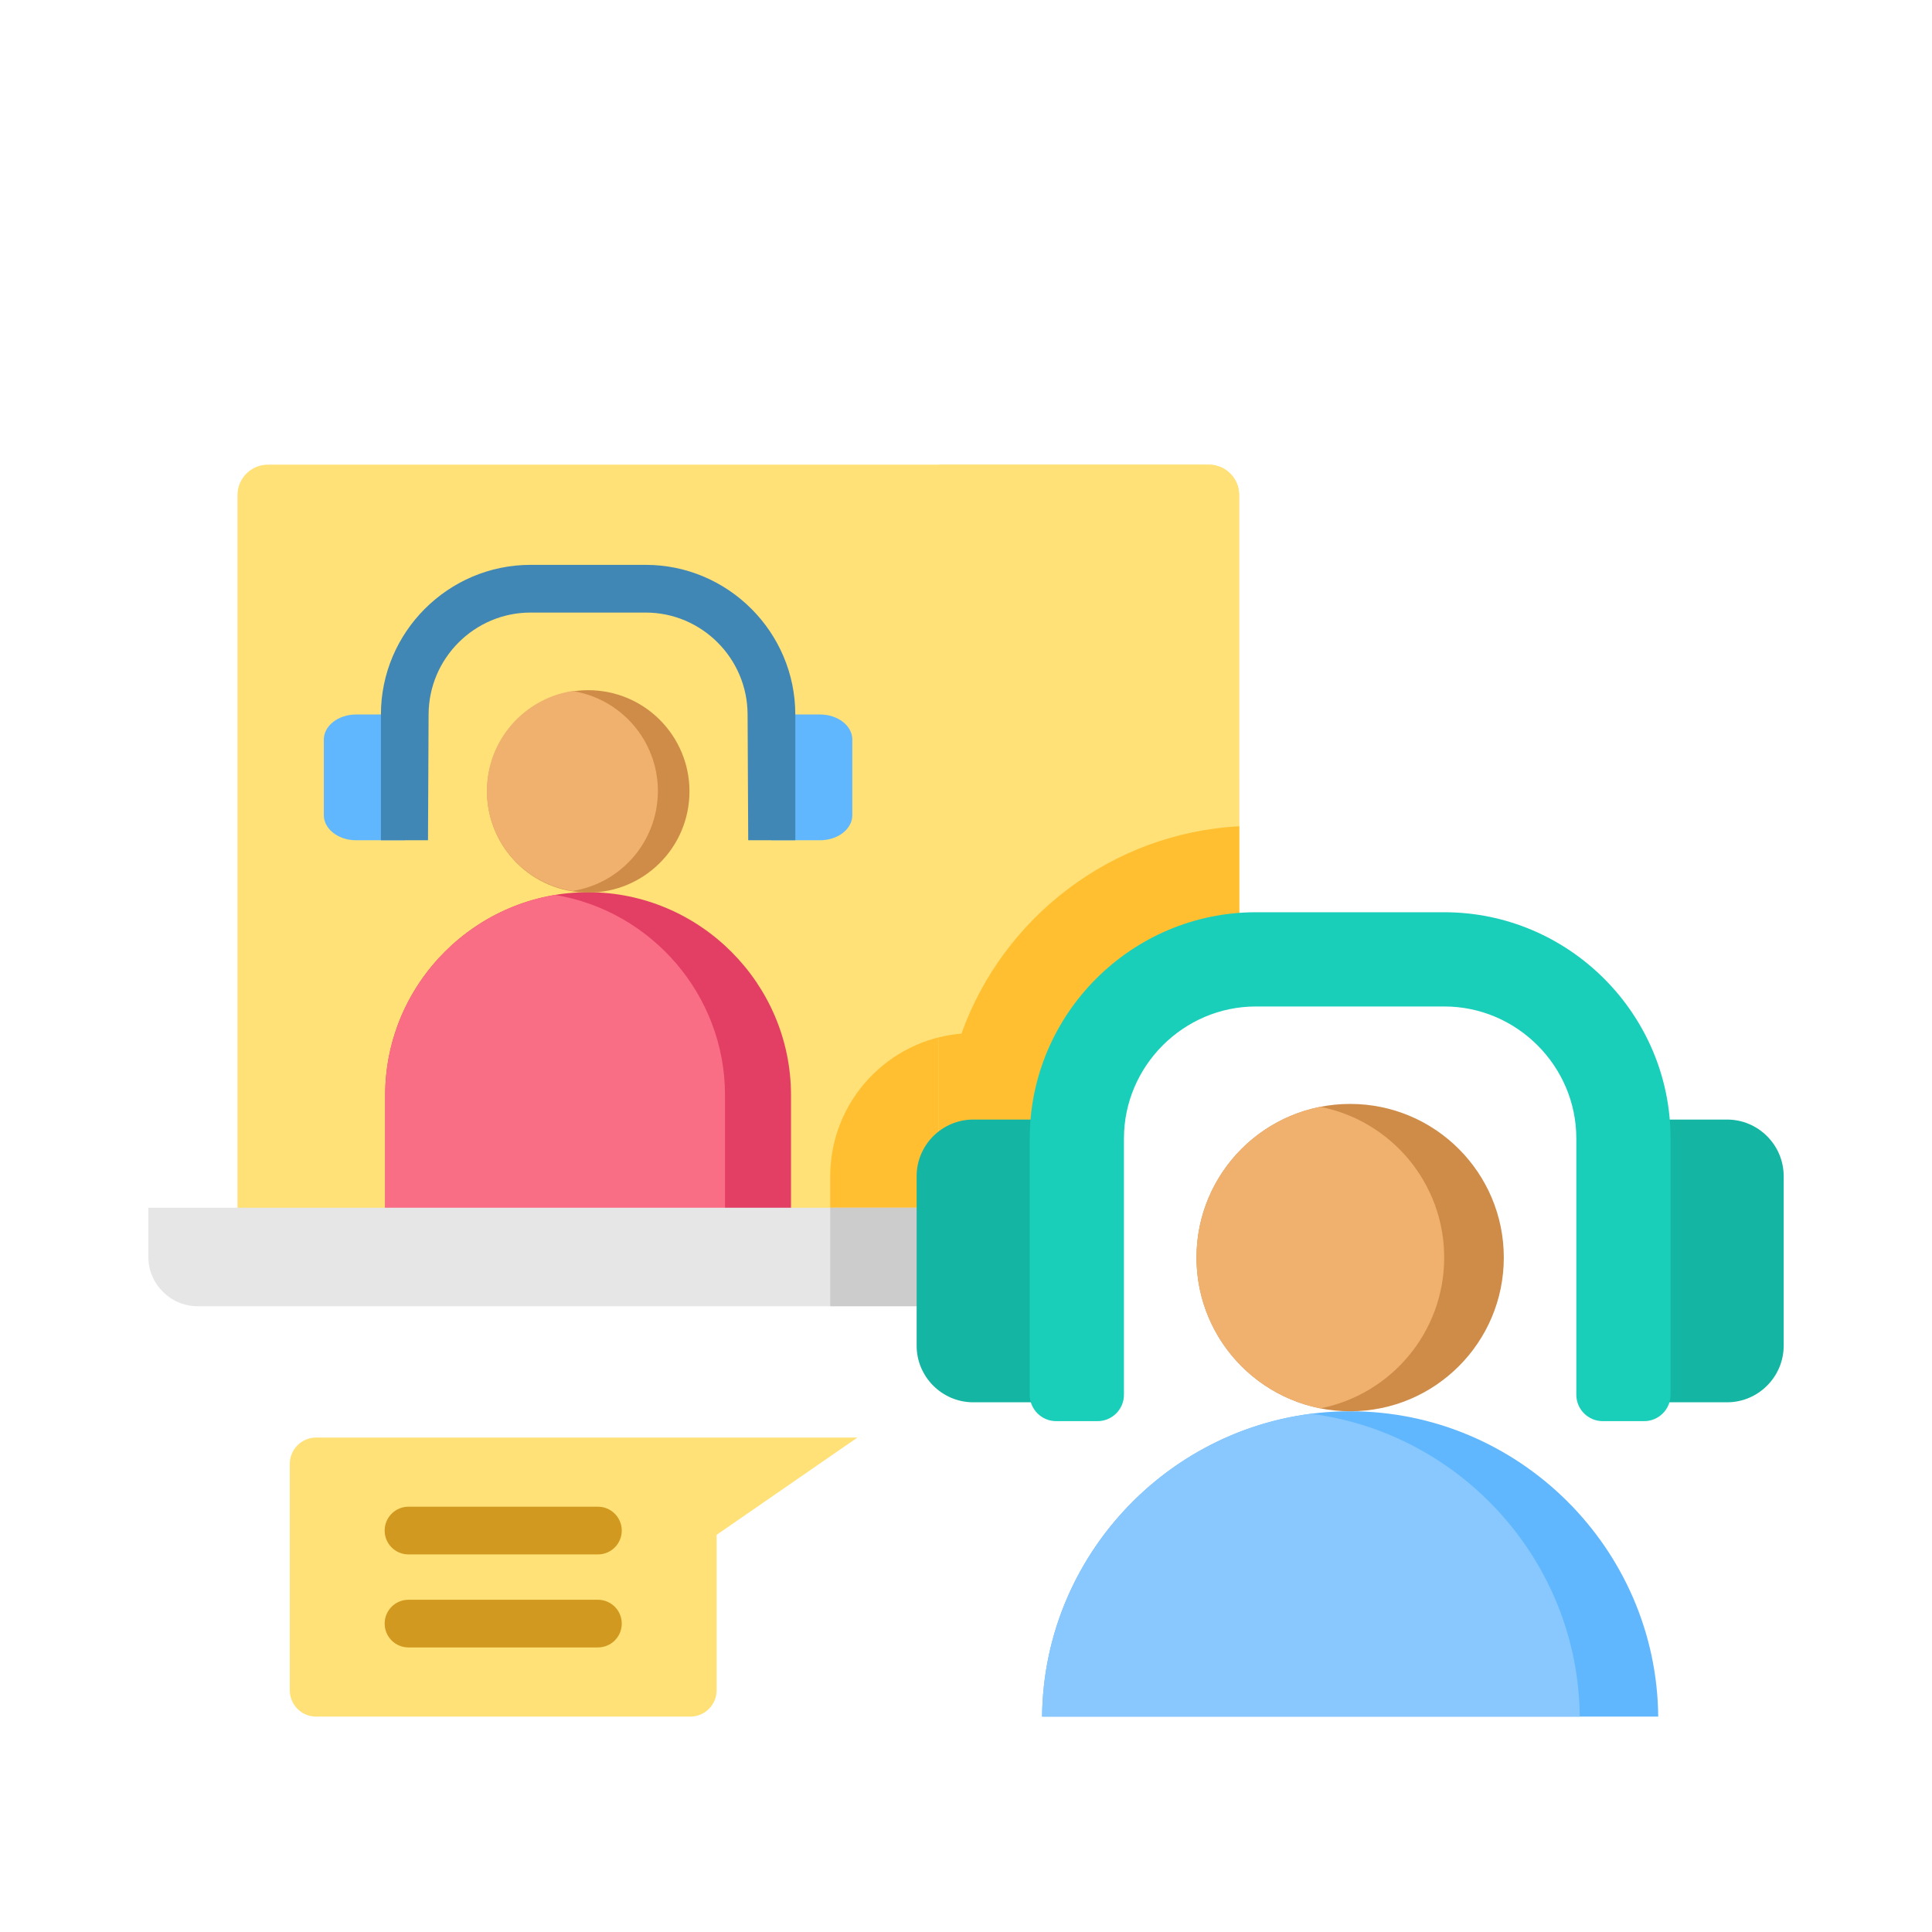 <svg width="62" height="62" viewBox="0 0 62 62" fill="none" xmlns="http://www.w3.org/2000/svg">
<g filter="url(#filter0_d_311_304)">
<path fill-rule="evenodd" clip-rule="evenodd" d="M8.593 10.912H38.795C39.329 10.912 39.766 11.349 39.766 11.883V27.244H37.474L34.86 30.579V34.077H31.516V36.182H8.593C8.059 36.182 7.622 35.745 7.622 35.211V11.883C7.622 11.349 8.059 10.912 8.593 10.912Z" fill="#FFE177"/>
<path fill-rule="evenodd" clip-rule="evenodd" d="M39.766 22.516V27.244H37.474L34.86 30.579V34.078H31.515V36.182H26.643V33.743C26.643 31.341 28.5 29.363 30.853 29.17C32.189 25.432 35.679 22.735 39.766 22.516Z" fill="#FFBF31"/>
<path fill-rule="evenodd" clip-rule="evenodd" d="M39.766 21.006V27.244H37.475L34.861 30.579V34.077H31.516V36.182H30.123V21.006H39.766Z" fill="#FFE177"/>
<path fill-rule="evenodd" clip-rule="evenodd" d="M39.766 22.516V27.244H37.475L34.861 30.579V34.078H31.516V36.182H30.123V29.291C30.36 29.232 30.604 29.191 30.854 29.17C32.19 25.432 35.68 22.735 39.766 22.516Z" fill="#FFBF31"/>
<path fill-rule="evenodd" clip-rule="evenodd" d="M30.122 10.912H38.794C39.328 10.912 39.765 11.349 39.765 11.883V21.006H30.122L30.122 10.912Z" fill="#FFE177"/>
<path fill-rule="evenodd" clip-rule="evenodd" d="M22.997 42.133H27.515L22.997 45.255V50.245C22.997 50.709 22.618 51.088 22.154 51.088H10.143C9.679 51.088 9.3 50.71 9.3 50.245V42.976C9.3 42.511 9.679 42.133 10.143 42.133H22.997Z" fill="#FFE177"/>
<path fill-rule="evenodd" clip-rule="evenodd" d="M18.872 24.632C22.454 24.632 25.384 27.562 25.384 31.143V36.627H12.361V31.143C12.361 27.562 15.291 24.632 18.872 24.632Z" fill="#E33F65"/>
<path fill-rule="evenodd" clip-rule="evenodd" d="M23.266 36.627H12.361V31.143C12.361 27.923 14.732 25.229 17.814 24.72C20.896 25.229 23.266 27.923 23.266 31.143V36.627Z" fill="#FA6E85"/>
<path d="M22.11 21.718C22.287 19.934 20.984 18.343 19.2 18.165C17.415 17.988 15.824 19.291 15.647 21.075C15.469 22.86 16.772 24.451 18.557 24.628C20.341 24.806 21.932 23.503 22.11 21.718Z" fill="#CF8C48"/>
<path fill-rule="evenodd" clip-rule="evenodd" d="M18.369 24.593C16.814 24.351 15.625 23.007 15.625 21.384C15.625 19.762 16.814 18.418 18.369 18.176C19.923 18.418 21.112 19.762 21.112 21.384C21.112 23.007 19.923 24.351 18.369 24.593Z" fill="#F0B16E"/>
<path fill-rule="evenodd" clip-rule="evenodd" d="M11.425 18.929H12.988V22.965H11.425C10.857 22.965 10.392 22.603 10.392 22.162V19.732C10.392 19.29 10.857 18.929 11.425 18.929Z" fill="#60B7FE"/>
<path fill-rule="evenodd" clip-rule="evenodd" d="M4.761 34.757H34.168V37.918H6.341C5.472 37.918 4.761 37.207 4.761 36.338L4.761 34.757Z" fill="#E6E6E6"/>
<path fill-rule="evenodd" clip-rule="evenodd" d="M26.643 34.757H34.168V37.918H26.643V34.757Z" fill="#CCCCCC"/>
<path fill-rule="evenodd" clip-rule="evenodd" d="M43.328 41.289C48.737 41.289 53.167 45.691 53.214 51.088H33.442C33.49 45.691 37.919 41.289 43.328 41.289Z" fill="#60B7FE"/>
<path fill-rule="evenodd" clip-rule="evenodd" d="M50.696 51.088H33.442C33.486 46.116 37.248 41.989 42.069 41.369C46.89 41.989 50.652 46.116 50.696 51.088Z" fill="#88C8FE"/>
<path d="M43.328 41.289C46.051 41.289 48.259 39.081 48.259 36.357C48.259 33.634 46.051 31.426 43.328 31.426C40.604 31.426 38.397 33.634 38.397 36.357C38.397 39.081 40.604 41.289 43.328 41.289Z" fill="#CF8C48"/>
<path fill-rule="evenodd" clip-rule="evenodd" d="M42.371 41.196C40.105 40.75 38.397 38.754 38.397 36.357C38.397 33.961 40.105 31.965 42.371 31.519C44.636 31.965 46.346 33.961 46.346 36.357C46.346 38.754 44.636 40.75 42.371 41.196Z" fill="#F0B16E"/>
<path fill-rule="evenodd" clip-rule="evenodd" d="M51.796 31.928H55.425C56.423 31.928 57.24 32.745 57.24 33.743V39.186C57.24 40.184 56.423 41.001 55.425 41.001H51.796V31.928Z" fill="#14B5A2"/>
<path fill-rule="evenodd" clip-rule="evenodd" d="M34.86 31.928H31.231C30.233 31.928 29.416 32.745 29.416 33.743V39.186C29.416 40.184 30.233 41.001 31.231 41.001H34.86V31.928Z" fill="#14B5A2"/>
<path fill-rule="evenodd" clip-rule="evenodd" d="M40.303 25.275H46.352C50.344 25.275 53.61 28.541 53.61 32.533V40.759C53.61 41.225 53.23 41.606 52.763 41.606H51.433C50.966 41.606 50.586 41.225 50.586 40.759V32.533C50.586 30.21 48.675 28.299 46.352 28.299H40.303C37.98 28.299 36.069 30.21 36.069 32.533V40.759C36.069 41.225 35.689 41.606 35.222 41.606H33.892C33.426 41.606 33.045 41.225 33.045 40.759V32.533C33.045 28.541 36.311 25.275 40.303 25.275Z" fill="#19CFBA"/>
<path fill-rule="evenodd" clip-rule="evenodd" d="M19.187 44.352C19.61 44.352 19.953 44.695 19.953 45.118C19.953 45.541 19.61 45.883 19.187 45.883H13.109C12.686 45.883 12.344 45.541 12.344 45.118C12.344 44.695 12.686 44.352 13.109 44.352H19.187Z" fill="#D1991F"/>
<path fill-rule="evenodd" clip-rule="evenodd" d="M19.187 47.338C19.61 47.338 19.953 47.68 19.953 48.103C19.953 48.526 19.61 48.868 19.187 48.868H13.109C12.686 48.868 12.344 48.526 12.344 48.103C12.344 47.68 12.686 47.338 13.109 47.338H19.187Z" fill="#D1991F"/>
<path fill-rule="evenodd" clip-rule="evenodd" d="M26.319 18.929H24.756V22.965H26.319C26.887 22.965 27.352 22.603 27.352 22.162V19.732C27.352 19.29 26.887 18.929 26.319 18.929Z" fill="#60B7FE"/>
<path fill-rule="evenodd" clip-rule="evenodd" d="M12.224 18.929C12.224 16.287 14.383 14.127 17.025 14.127H20.721C23.363 14.127 25.522 16.287 25.522 18.929V22.965H24.011L23.991 18.929C23.987 17.124 22.516 15.658 20.721 15.658H17.025C15.23 15.658 13.759 17.124 13.754 18.929L13.735 22.965H12.224V18.929Z" fill="#4187B5"/>
</g>
<defs>
<filter id="filter0_d_311_304" x="-4" y="0" width="70" height="70" filterUnits="userSpaceOnUse" color-interpolation-filters="sRGB">
<feFlood flood-opacity="0" result="BackgroundImageFix"/>
<feColorMatrix in="SourceAlpha" type="matrix" values="0 0 0 0 0 0 0 0 0 0 0 0 0 0 0 0 0 0 127 0" result="hardAlpha"/>
<feOffset dy="4"/>
<feGaussianBlur stdDeviation="2"/>
<feComposite in2="hardAlpha" operator="out"/>
<feColorMatrix type="matrix" values="0 0 0 0 0 0 0 0 0 0 0 0 0 0 0 0 0 0 0.25 0"/>
<feBlend mode="normal" in2="BackgroundImageFix" result="effect1_dropShadow_311_304"/>
<feBlend mode="normal" in="SourceGraphic" in2="effect1_dropShadow_311_304" result="shape"/>
</filter>
</defs>
</svg>
